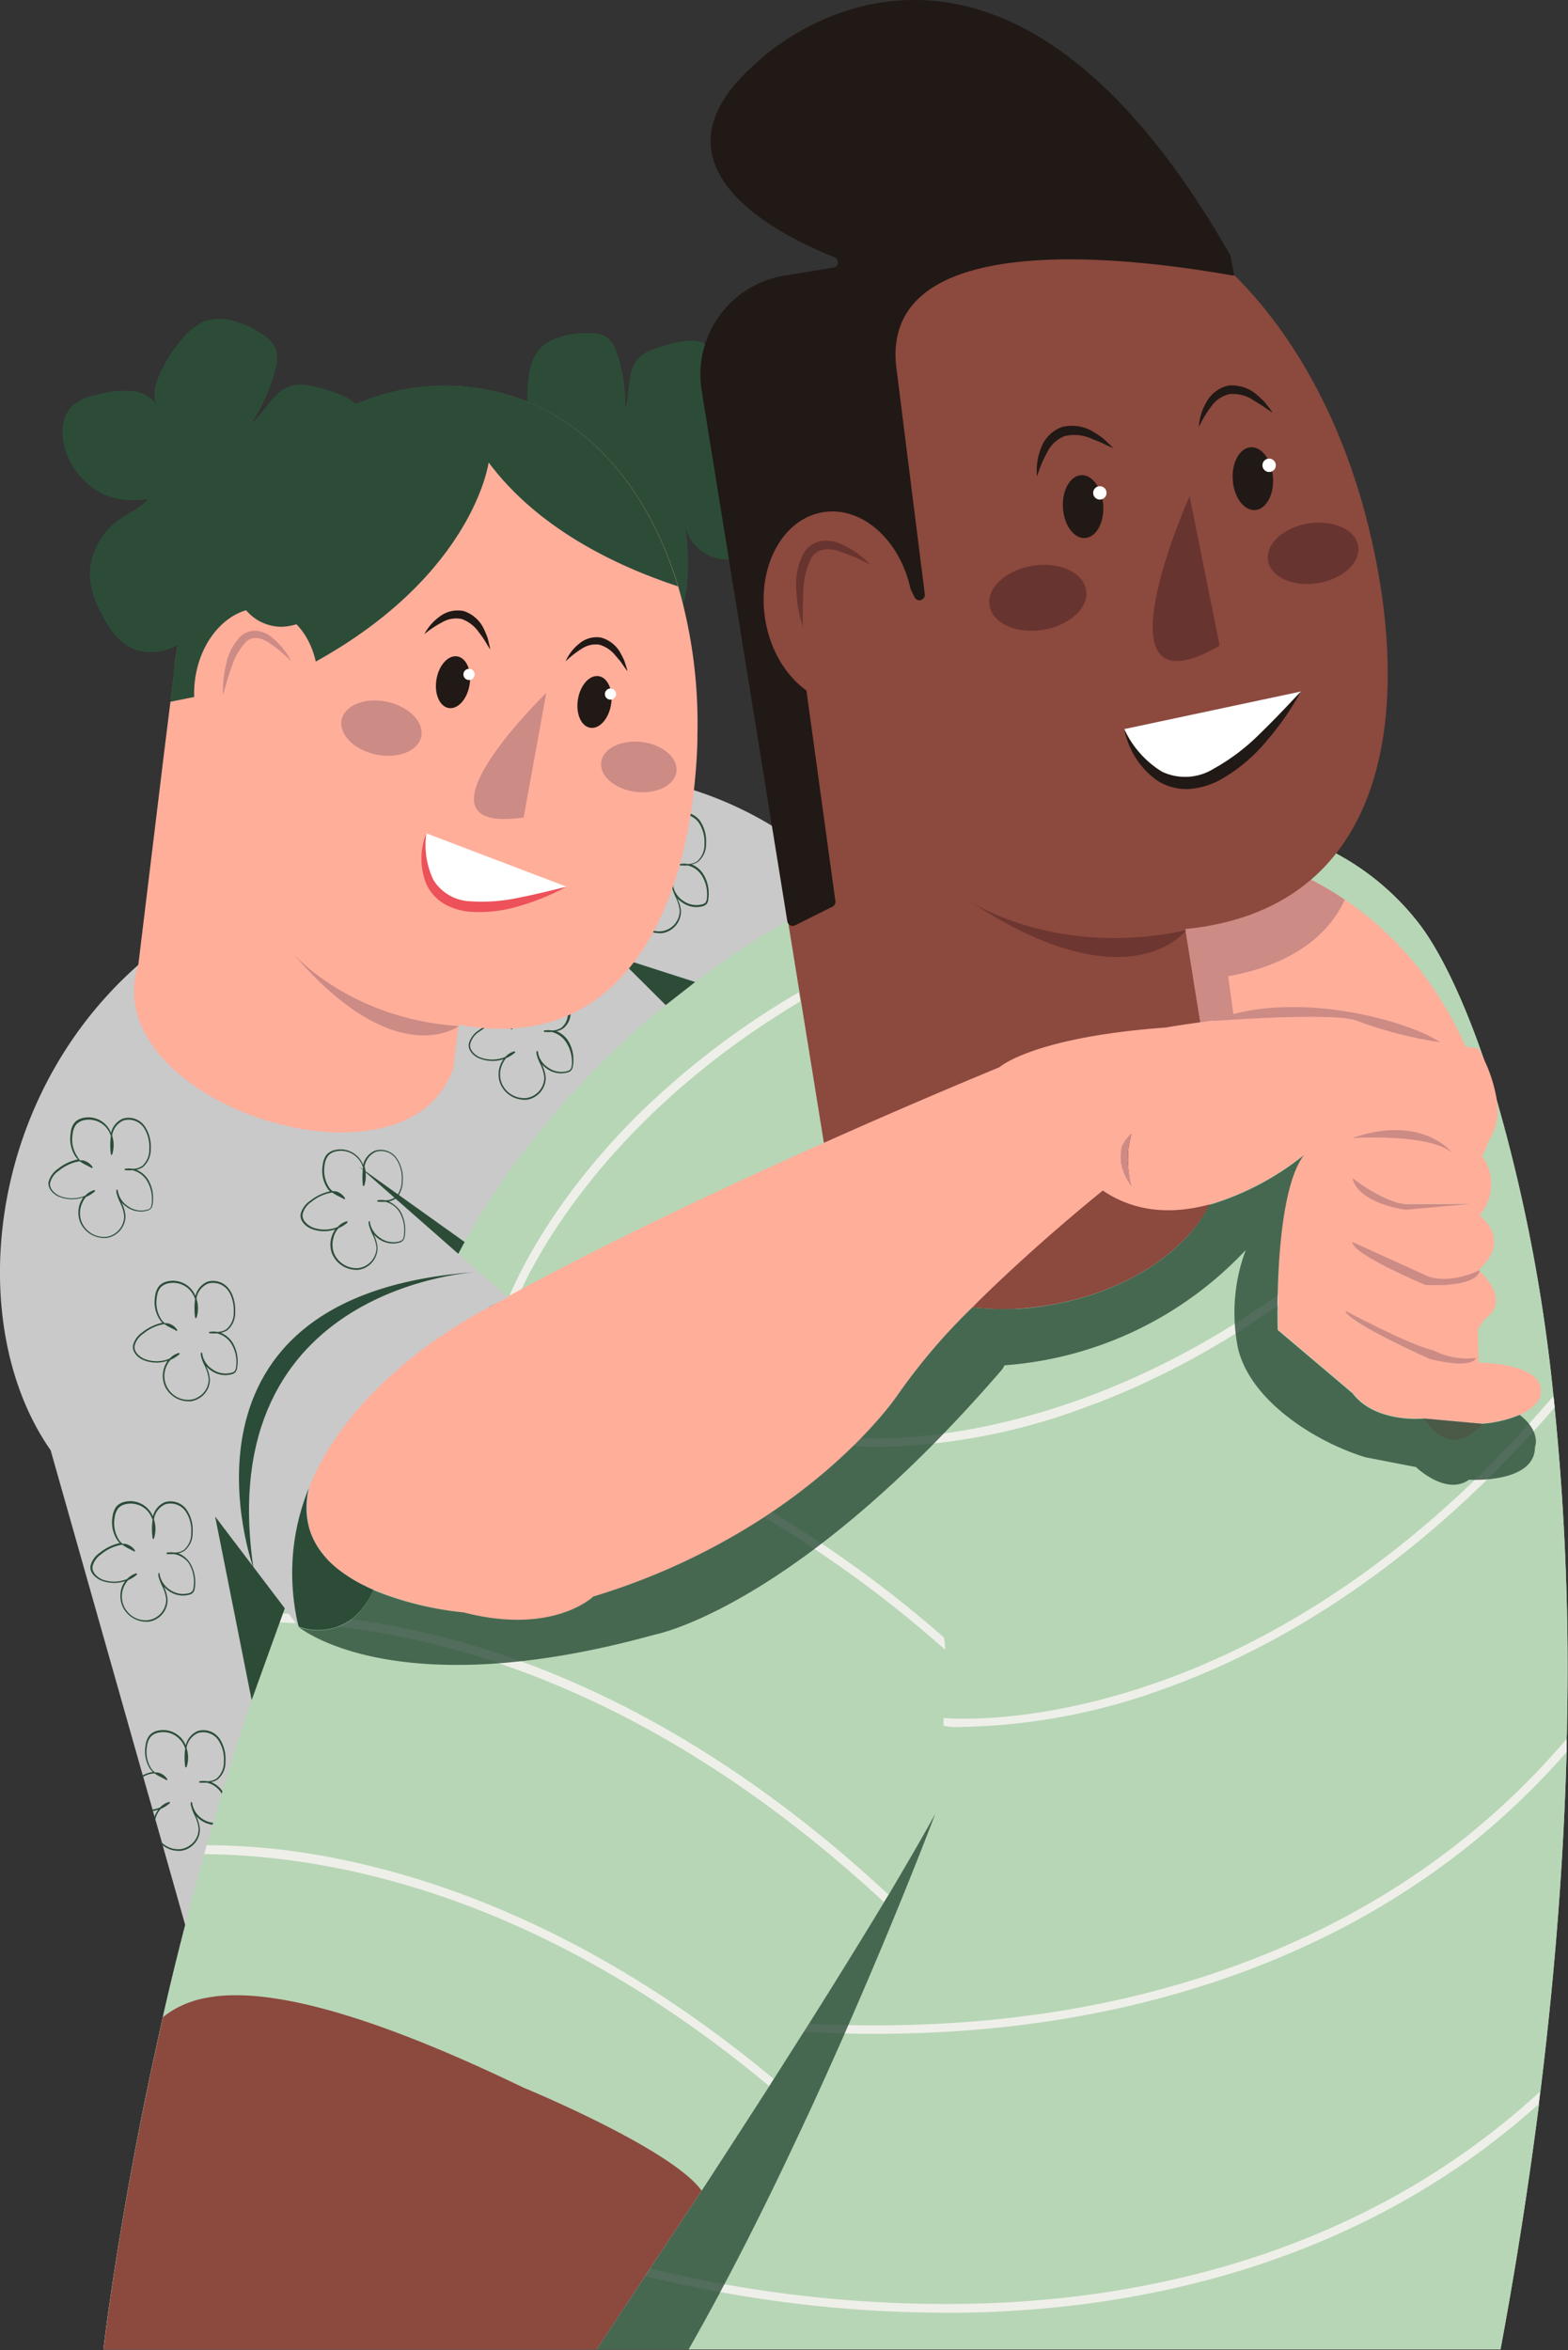 <svg width="70" height="104.862" fill="none" xmlns="http://www.w3.org/2000/svg"><rect width="100%" height="100%" fill="#333333" stroke="none"/><g clip-path="url(#a)" transform="matrix(.66 0 0 .66 -6.287 -5.384)"><path d="M46.45 44.46a4.706 4.706 0 0 1-3.473-.926c-.886-.652-1.555-1.773-1.24-2.797a3.502 3.502 0 0 1 .965-1.383 5.957 5.957 0 0 1 1.728-1.33 2.214 2.214 0 0 1 2.104.08c-.749-.137-1.108-1.006-1.227-1.773a8.773 8.773 0 0 1 .035-3.022 3.275 3.275 0 0 1 .598-1.472 3.06 3.06 0 0 1 1.444-.886 5.916 5.916 0 0 1 2.135-.275c.403-.003.797.118 1.13.346.299.28.512.64.615 1.037.398 1.193.586 2.447.554 3.705.359-1.06.089-2.345.775-3.231.465-.594 1.24-.833 1.967-1.037.801-.226 1.656-.443 2.445-.195.794.328 1.43.953 1.771 1.742.51.912.73 1.96.63 3a3.13 3.13 0 0 1-1.701 2.451c1.085-.399 2.467-.505 3.255.342.343.414.571.91.664 1.44.258.93.313 1.905.16 2.859a3.643 3.643 0 0 1-1.493 2.384 2.917 2.917 0 0 1-4.43-1.835 15.3 15.3 0 0 1 .17 3.621 6.723 6.723 0 0 1-.665 2.682 3.2 3.2 0 0 1-2.086 1.697c-1.028.213-2.073-.23-2.981-.758a5.565 5.565 0 0 1-2.002-1.746 4.408 4.408 0 0 1-.443-3.302c.195-.886.943-1.773 1.014-2.633a4.845 4.845 0 0 1-2.418 1.215Z" fill="#2c4c38"/><path d="M65.088 84.721c-.137.328-.283.66-.443.993a46.163 46.163 0 0 1-4.761 8.248l-3.048 19.285-.695 4.352-.691.558-5.577 4.433-.549.443-14.329 11.399-.606.479-10.33 8.213-.527.416-.088-.314-1.378-4.876-1.568-5.54-.048-.186-.403-1.414-.054-.186-.12-.417-.026-.102-.633-2.216-.031-.097-6.232-21.988c-5.794-8.266-4.51-23.597 5.917-32.798a27.46 27.46 0 0 1 5.076-3.546c6.999-3.82 12.717-6.44 17.669-7.88a34.638 34.638 0 0 1 3.778-.908 25.887 25.887 0 0 1 5.492-.444 20.69 20.69 0 0 1 5.599.958 24.74 24.74 0 0 1 5.293 2.424c.248.15.496.301.744.443a9.858 9.858 0 0 1 3.41 3.63c.085.16.165.32.244.483 1.98 4.237 1.391 10.105-1.085 16.155z" fill="#c9c9c9"/><path d="M19.528 87.882a1.737 1.737 0 0 0-.784-.643c.159-.026.31-.085.443-.173a1.555 1.555 0 0 0 .536-1.25 2.448 2.448 0 0 0-.42-1.533 1.33 1.33 0 0 0-1.467-.497 1.391 1.391 0 0 0-.801.966 1.634 1.634 0 0 0-2.024-.975c-.17.053-.323.15-.443.28a1.28 1.28 0 0 0-.257.678 2.217 2.217 0 0 0 .327 1.626c.048.066.103.125.164.178a3.22 3.22 0 0 0-1.364.647 1.57 1.57 0 0 0-.62.85c-.102.444.301.887.757 1.051a2.4 2.4 0 0 0 1.586.022c-.067.09-.125.187-.173.288a1.774 1.774 0 0 0-.022 1.432 1.773 1.773 0 0 0 1.568 1.024c.065.004.13.004.195 0a1.505 1.505 0 0 0 1.285-1.507 2.664 2.664 0 0 0-.262-.887c.106.118.227.223.359.31a1.635 1.635 0 0 0 1.364.24.54.54 0 0 0 .257-.138c.076-.1.12-.22.124-.345a2.466 2.466 0 0 0-.328-1.644zm.257 1.666a.577.577 0 0 1-.097.293.444.444 0 0 1-.217.106 1.519 1.519 0 0 1-1.276-.226 1.569 1.569 0 0 1-.682-.958.743.743 0 0 1-.022-.137.052.052 0 0 0-.017-.03.052.052 0 0 0-.032-.014.048.048 0 0 0-.035.019.049.049 0 0 0-.01.038v.133c.06.246.148.484.262.71.138.278.228.578.266.886a1.423 1.423 0 0 1-1.2 1.41 1.647 1.647 0 0 1-1.653-.95 1.624 1.624 0 0 1 .023-1.351c.063-.146.15-.28.256-.399.219-.093.42-.22.598-.377a.049.049 0 0 0 0-.062.053.053 0 0 0-.053-.022 1.328 1.328 0 0 0-.607.377 2.275 2.275 0 0 1-1.674.04c-.403-.16-.788-.536-.69-.935.09-.323.294-.602.575-.785a2.94 2.94 0 0 1 1.422-.647c.155.116.323.214.5.293.102.057.204.102.297.16a.067.067 0 0 0 .058 0 .081.081 0 0 0 0-.072 1.03 1.03 0 0 0-.656-.443h-.177a1.114 1.114 0 0 1-.186-.253 2.067 2.067 0 0 1-.314-1.546c.02-.228.103-.446.239-.63.112-.115.25-.201.403-.252a1.545 1.545 0 0 1 1.652.5c.13.16.227.341.288.537a4.439 4.439 0 0 0 .001 1.252.035.035 0 0 0 .022.023c.006.001.011.002.017.001a.044.044 0 0 0 .048-.03c.13-.41.13-.85 0-1.26v-.066a1.33 1.33 0 0 1 .758-.97 1.253 1.253 0 0 1 1.35.442c.293.435.434.954.4 1.476a1.445 1.445 0 0 1-.492 1.166 1.16 1.16 0 0 1-.643.182 1.35 1.35 0 0 0-.491 0 .057.057 0 0 0-.044.053.049.049 0 0 0 .048.044c.16.009.32.009.479 0 .39.09.73.327.952.66.305.48.431 1.051.354 1.614zm2.578 24.253a1.716 1.716 0 0 0-.784-.634c.16-.024.31-.085.443-.177a1.536 1.536 0 0 0 .532-1.241 2.44 2.44 0 0 0-.417-1.543 1.333 1.333 0 0 0-1.466-.487 1.395 1.395 0 0 0-.802.961 1.627 1.627 0 0 0-.252-.421 1.644 1.644 0 0 0-1.772-.536c-.168.055-.32.151-.443.279a1.421 1.421 0 0 0-.261.674 2.188 2.188 0 0 0 .332 1.627c.047.064.1.123.16.177a3.26 3.26 0 0 0-1.356.656 1.499 1.499 0 0 0-.62.846.65.65 0 0 0 .066.475c.05.097.117.185.2.257.138.135.303.242.483.314.51.186 1.069.196 1.585.027-.064.09-.122.185-.172.284a1.77 1.77 0 0 0 0 1.431 1.765 1.765 0 0 0 1.559 1.028h.195a1.39 1.39 0 0 0 .482-.155 1.474 1.474 0 0 0 .802-1.356 2.435 2.435 0 0 0-.252-.864c.106.118.226.222.358.31a1.624 1.624 0 0 0 1.36.239.52.52 0 0 0 .257-.133.588.588 0 0 0 .124-.35 2.517 2.517 0 0 0-.341-1.688zm.253 1.662a.468.468 0 0 1-.102.292.434.434 0 0 1-.209.115 1.567 1.567 0 0 1-.667.027 1.561 1.561 0 0 1-.617-.257 1.597 1.597 0 0 1-.682-.962 1.19 1.19 0 0 0-.032-.164.058.058 0 0 0-.014-.01.045.045 0 0 0-.016-.003.04.04 0 0 0-.018.007.046.046 0 0 0-.022.031.05.05 0 0 0 0 .02v.137c.06.242.147.477.257.7.143.277.236.577.274.887a1.422 1.422 0 0 1-1.204 1.409 1.605 1.605 0 0 1-1.498-.669 1.618 1.618 0 0 1-.137-1.636c.07-.144.158-.278.262-.399a2.15 2.15 0 0 0 .598-.376v-.053a.05.05 0 0 0-.01-.016.062.062 0 0 0-.014-.01.05.05 0 0 0-.017-.004 1.38 1.38 0 0 0-.624.38 2.272 2.272 0 0 1-1.67.04 1.337 1.337 0 0 1-.367-.231 1.037 1.037 0 0 1-.213-.253.611.611 0 0 1-.08-.443c.097-.32.3-.596.576-.784.407-.34.898-.564 1.422-.647.16.113.329.212.505.297.102.053.204.102.292.155a.065.065 0 0 0 .062 0v-.067a1.038 1.038 0 0 0-.655-.443 1.246 1.246 0 0 0-.173 0 1.212 1.212 0 0 1-.226-.226 2.106 2.106 0 0 1-.314-1.551c.022-.225.105-.439.239-.621a.854.854 0 0 1 .39-.252 1.536 1.536 0 0 1 1.652.5c.122.161.218.341.283.532-.058.41-.058.827 0 1.237a.05.05 0 0 0 .049.049.05.05 0 0 0 .049-.049c.13-.408.13-.847 0-1.254a.184.184 0 0 0 0-.071 1.329 1.329 0 0 1 .761-.967 1.252 1.252 0 0 1 1.351.444c.297.43.438.95.4 1.471a1.456 1.456 0 0 1-.493 1.17 1.148 1.148 0 0 1-.642.177 1.718 1.718 0 0 0-.496 0 .074.074 0 0 0-.028.021.066.066 0 0 0-.012.033.06.06 0 0 0 .013.034.062.062 0 0 0 .032.019h.487c.387.073.733.288.97.603.3.487.415 1.065.328 1.631zm-1.657 14.519a1.331 1.331 0 0 0-.611.377 2.308 2.308 0 0 1-.523.142l.027.102a2.65 2.65 0 0 0 .372-.093.112.112 0 0 0-.031.049 1.519 1.519 0 0 0-.142.239.216.216 0 0 0-.027.075.591.591 0 0 0-.053.146l.053.187c.023-.121.06-.239.111-.351.048-.108.11-.21.186-.301a.4.4 0 0 1 .075-.097c.218-.094.42-.221.598-.377a.041.041 0 0 0 .01-.013.043.043 0 0 0 .003-.016.043.043 0 0 0-.004-.016.041.041 0 0 0-.009-.013c0-.04-.035-.053-.035-.04zm0 0a1.331 1.331 0 0 0-.611.377 2.308 2.308 0 0 1-.523.142l.027.102a2.65 2.65 0 0 0 .372-.093.112.112 0 0 0-.031.049 1.519 1.519 0 0 0-.142.239.216.216 0 0 0-.027.075.591.591 0 0 0-.053.146l.053.187c.023-.121.06-.239.111-.351.048-.108.11-.21.186-.301a.4.4 0 0 1 .075-.097c.218-.094.42-.221.598-.377a.041.041 0 0 0 .01-.013.043.043 0 0 0 .003-.016.043.043 0 0 0-.004-.016.041.041 0 0 0-.009-.013c0-.04-.035-.053-.035-.04zm3.623-.709a1.71 1.71 0 0 0-.78-.634c.16-.025.311-.085.444-.177a1.494 1.494 0 0 0 .527-1.241 2.423 2.423 0 0 0-.412-1.538 1.326 1.326 0 0 0-1.466-.492 1.384 1.384 0 0 0-.802.962 1.924 1.924 0 0 0-.253-.421 1.037 1.037 0 0 0-.137-.146 1.645 1.645 0 0 0-1.625-.39 1.02 1.02 0 0 0-.443.288 1.302 1.302 0 0 0-.262.669 2.187 2.187 0 0 0 .328 1.627c.05.063.105.122.164.177a2.046 2.046 0 0 0-.704.239l.03.098c.239-.143.508-.227.785-.244.16.112.33.21.509.292l.288.156a.05.05 0 0 0 .062 0 .05.05 0 0 0 .011-.031.046.046 0 0 0-.011-.031.982.982 0 0 0-.651-.444.83.83 0 0 0-.173 0 1.4 1.4 0 0 1-.23-.23 2.097 2.097 0 0 1-.31-1.551c.02-.226.103-.44.239-.621a.885.885 0 0 1 .403-.257 1.515 1.515 0 0 1 1.617.47.118.118 0 0 1 .035.031c.124.16.222.34.288.532a4.65 4.65 0 0 0 0 1.236c0 .022.022.04.049.045a.046.046 0 0 0 .048-.031 2.053 2.053 0 0 0 0-1.255.376.376 0 0 0 0-.075 1.334 1.334 0 0 1 .767-.962 1.24 1.24 0 0 1 1.35.443c.294.433.434.951.4 1.472a1.464 1.464 0 0 1-.492 1.165 1.123 1.123 0 0 1-.643.178 1.688 1.688 0 0 0-.491 0 .058.058 0 0 0-.03.016.057.057 0 0 0-.013.052.047.047 0 0 0 .01.016.053.053 0 0 0 .014.012.059.059 0 0 0 .019.006h.482a1.567 1.567 0 0 1 1.01.753c.254.462.352.994.28 1.516a.513.513 0 0 1-.102.288.447.447 0 0 1-.213.115 1.32 1.32 0 0 1-.545.04 1.635 1.635 0 0 1-.735-.266 1.59 1.59 0 0 1-.678-.966c0-.044 0-.089-.03-.128-.032-.04 0-.049-.04-.049a.042.042 0 0 0-.04.057.692.692 0 0 0 0 .138c.056.242.141.477.252.7.144.276.237.577.275.886.01.335-.105.661-.324.914a1.475 1.475 0 0 1-.886.491 1.631 1.631 0 0 1-1.35-.514l.048.186c.306.276.7.433 1.112.444.063.004.127.004.19 0 .338-.039.652-.196.886-.444a1.4 1.4 0 0 0 .412-1.054 2.568 2.568 0 0 0-.257-.865c.286.331.683.544 1.116.599.204.027.41.012.607-.045a.54.54 0 0 0 .257-.137.61.61 0 0 0 .124-.35 2.471 2.471 0 0 0-.319-1.72h.01zm-3.574.731c0-.022-.036-.035-.049-.022a1.331 1.331 0 0 0-.611.377 2.308 2.308 0 0 1-.523.142l.027.102a2.65 2.65 0 0 0 .372-.093.112.112 0 0 0-.031.049 1.519 1.519 0 0 0-.142.239.216.216 0 0 0-.027.075.591.591 0 0 0-.053.146l.053.187c.023-.121.06-.239.111-.351.048-.108.11-.21.186-.301a.4.4 0 0 1 .075-.097c.218-.094.42-.221.598-.377a.037.037 0 0 0 .02-.014.038.038 0 0 0 .01-.022.04.04 0 0 0-.007-.024.047.047 0 0 0-.018-.016zm-.049-.022a1.331 1.331 0 0 0-.611.377 2.308 2.308 0 0 1-.523.142l.027.102a2.65 2.65 0 0 0 .372-.093.112.112 0 0 0-.031.049 1.519 1.519 0 0 0-.142.239.216.216 0 0 0-.027.075.591.591 0 0 0-.053.146l.053.187c.023-.121.06-.239.111-.351.048-.108.11-.21.186-.301a.4.4 0 0 1 .075-.097c.218-.094.42-.221.598-.377a.041.041 0 0 0 .01-.013.043.043 0 0 0 .003-.016.043.043 0 0 0-.004-.016.041.041 0 0 0-.009-.013c0-.04-.035-.053-.035-.04zm26.988-51.475a1.684 1.684 0 0 0-.78-.633c.16-.025.31-.086.443-.178a1.329 1.329 0 0 0 .51-.966 1.98 1.98 0 0 0 .026-.279 2.403 2.403 0 0 0-.42-1.538 1.33 1.33 0 0 0-1.462-.492 1.409 1.409 0 0 0-.807.966 1.644 1.644 0 0 0-2.02-.957 1.01 1.01 0 0 0-.442.284c-.15.194-.24.428-.257.673-.106.563.01 1.144.323 1.623a.78.78 0 0 0 .164.177 2.83 2.83 0 0 0-1.103.478l-.257.178c-.3.201-.52.503-.62.85-.102.444.301.887.758 1.042a2.4 2.4 0 0 0 1.585.031 1.21 1.21 0 0 0-.172.284 1.737 1.737 0 0 0-.023 1.431 1.772 1.772 0 0 0 1.568 1.029h.19a1.514 1.514 0 0 0 1.29-1.512 2.66 2.66 0 0 0-.262-.886c.106.12.227.225.36.315a1.624 1.624 0 0 0 1.359.239.474.474 0 0 0 .257-.137.582.582 0 0 0 .128-.346 2.462 2.462 0 0 0-.336-1.676zm.256 1.663a.563.563 0 0 1-.097.292.575.575 0 0 1-.217.115 1.534 1.534 0 0 1-1.276-.235 1.564 1.564 0 0 1-.686-.957c0-.049 0-.093-.022-.133a.044.044 0 0 0-.045-.044.054.054 0 0 0-.048.057v.138c.06.242.147.477.261.7.14.278.231.578.27.887a1.418 1.418 0 0 1-1.205 1.404 1.656 1.656 0 0 1-1.652-.948 1.623 1.623 0 0 1 .027-1.352 1.46 1.46 0 0 1 .252-.399c.219-.092.42-.219.598-.376a.044.044 0 0 0 0-.058.049.049 0 0 0-.057-.022c-.232.067-.44.197-.603.376a2.302 2.302 0 0 1-1.674.04c-.407-.16-.788-.54-.69-.94a1.39 1.39 0 0 1 .575-.788c.102-.071.226-.16.363-.244.31-.223.674-.36 1.054-.399.158.114.325.213.5.297a2 2 0 0 1 .24.129l.049.026a.049.049 0 0 0 .058 0 .027.027 0 0 0 0-.026.036.036 0 0 0 0-.036 1.036 1.036 0 0 0-.652-.443.82.82 0 0 0-.177 0 1.117 1.117 0 0 1-.23-.226 2.124 2.124 0 0 1-.315-1.551c.023-.226.105-.442.24-.625a.886.886 0 0 1 .407-.253 1.536 1.536 0 0 1 1.652.501c.125.157.221.336.283.528a4.517 4.517 0 0 0 0 1.24.058.058 0 0 0 .013.03.048.048 0 0 0 .027.015.058.058 0 0 0 .053-.036 2.023 2.023 0 0 0 0-1.254.316.316 0 0 0 0-.075 1.33 1.33 0 0 1 .758-.962 1.221 1.221 0 0 1 1.329.443c.296.43.437.95.398 1.472a2.259 2.259 0 0 1-.03.332 1.246 1.246 0 0 1-.444.838c-.194.118-.418.18-.646.177a1.497 1.497 0 0 0-.488 0 .058.058 0 0 0-.048.053c0 .027.022.044.053.049.16.009.319.009.478 0 .39.091.73.327.953.66.316.464.462 1.023.411 1.583zm8.877-12.942a1.697 1.697 0 0 0-.775-.634c.159-.024.31-.085.443-.177a1.539 1.539 0 0 0 .536-1.241 2.43 2.43 0 0 0-.417-1.534 1.453 1.453 0 0 0-.646-.479 1.15 1.15 0 0 0-.824 0 1.39 1.39 0 0 0-.798.962 1.622 1.622 0 0 0-.256-.42 1.647 1.647 0 0 0-1.772-.537 1.066 1.066 0 0 0-.443.284 1.328 1.328 0 0 0-.261.678 2.215 2.215 0 0 0 .323 1.626c.051.064.108.123.168.177a3.27 3.27 0 0 0-1.364.652c-.298.201-.516.5-.616.847-.106.443.297.886.753 1.05.51.191 1.07.2 1.586.022a1.716 1.716 0 0 0-.173 1.715 1.773 1.773 0 0 0 1.147.971c.136.037.276.056.417.058.065.006.13.006.195 0a1.497 1.497 0 0 0 1.284-1.512 2.4 2.4 0 0 0-.261-.86c.107.116.227.219.359.306a1.633 1.633 0 0 0 1.364.248.635.635 0 0 0 .261-.141.581.581 0 0 0 .124-.35 2.479 2.479 0 0 0-.354-1.711zm.257 1.666a.55.55 0 0 1-.098.293.49.49 0 0 1-.212.11 1.544 1.544 0 0 1-1.28-.23 1.582 1.582 0 0 1-.682-.962.258.258 0 0 1 0-.062.493.493 0 0 0-.002-.088.04.04 0 0 0-.025-.025c-.006-.002-.012-.003-.018-.002a.053.053 0 0 0-.044.058.733.733 0 0 0 0 .137c0 .035 0 .062.022.097.06.208.14.41.235.603.138.279.23.578.27.887a1.418 1.418 0 0 1-1.205 1.405 1.5 1.5 0 0 1-.545-.031 1.679 1.679 0 0 1-1.107-.922 1.671 1.671 0 0 1 .284-1.75 2.11 2.11 0 0 0 .593-.369.049.049 0 0 0 0-.062.044.044 0 0 0-.058-.022c-.231.065-.44.194-.602.372a2.213 2.213 0 0 1-1.674.04c-.399-.16-.788-.532-.691-.935.093-.321.297-.6.576-.784.406-.338.895-.56 1.417-.643.163.107.334.203.51.288.101.058.203.102.292.16a.035.035 0 0 0 .053 0 .049.049 0 0 0 0-.067 1.036 1.036 0 0 0-.656-.443h-.172a1.13 1.13 0 0 1-.235-.226 2.084 2.084 0 0 1-.306-1.547c.016-.228.1-.445.24-.625a.885.885 0 0 1 .403-.257 1.54 1.54 0 0 1 1.647.5c.127.162.226.343.293.537-.06.409-.06.824 0 1.232 0 .027.026.04.048.045.022.004.04 0 .049-.027a2.12 2.12 0 0 0 0-1.263.352.352 0 0 0 0-.067 1.33 1.33 0 0 1 .766-.97 1.04 1.04 0 0 1 .767.03c.231.093.433.246.584.444.29.432.43.948.399 1.467a1.481 1.481 0 0 1-.492 1.17 1.182 1.182 0 0 1-.642.182 1.326 1.326 0 0 0-.496 0c-.031 0-.04.022-.04.049 0 .026 0 .04.044.048.16 0 .324.022.479 0 .392.086.734.324.952.66.298.464.425 1.018.359 1.565z" fill="#2b4c38"/><path d="M115.516 124.828c0 .297 0 .594-.023.886v.887c-.19 6.985-.744 14.626-1.771 22.936l-.107.86a.349.349 0 0 1 0 .102 296.518 296.518 0 0 1-2.626 16.678h-94.49c.08-.67.204-1.627.367-2.828.089-.576.178-1.21.28-1.901a253.301 253.301 0 0 1 2.267-12.703c.027-.102.04-.199.067-.301.19-.953.403-1.915.624-2.921.058-.293.124-.576.195-.886.08-.373.164-.745.248-1.131.443-1.981.948-4.042 1.497-6.16.262-1.029.532-2.066.824-3.103.155-.567.315-1.139.474-1.715.049-.199.106-.403.168-.603.138-.478.275-.966.417-1.449a.857.857 0 0 1 .03-.098 99.94 99.94 0 0 1 .58-1.959.677.677 0 0 1 .036-.128 192.641 192.641 0 0 1 1.976-6.174l.075-.213a160.653 160.653 0 0 1 1.807-5.039c.071-.204.146-.404.226-.603.022-.058.044-.111.062-.164l.022-.053c0-.04.031-.08.05-.12.105-.27.207-.541.318-.815.066-.186.142-.377.217-.563.443-1.122.886-2.247 1.377-3.364a123.012 123.012 0 0 1 4.554-9.68c.102-.199.204-.399.314-.598.111-.2.244-.444.364-.687a.107.107 0 0 0 0-.031 96.062 96.062 0 0 1 2.52-4.366c.226-.394.47-.78.717-1.17.173-.386.355-.776.54-1.157 0-.035.032-.062.045-.093.23-.479.47-.948.722-1.418l.443-.798a50.669 50.669 0 0 1 4.664-6.963 57.964 57.964 0 0 1 7.853-8.177 62.499 62.499 0 0 1 12.535-8.355l.164-.066c12.171-6.09 25.167-7.477 33.76-2.766a17.535 17.535 0 0 1 5.661 4.809c1.235 1.622 2.781 4.605 4.292 8.975.234.67.442 1.37.686 2.1.058.21.129.409.191.626v.035a112.554 112.554 0 0 1 3.871 20.118c.026.257.057.518.079.78.718 7.152.998 14.341.838 21.527z" fill="#b7d6b6"/><path d="M115.516 124.828c0 .297 0 .594-.023.886v.887c-.19 6.985-.744 14.626-1.771 22.936l-.107.86a.349.349 0 0 1 0 .102 296.518 296.518 0 0 1-2.626 16.678h-94.49c.08-.67.204-1.627.367-2.828.089-.576.178-1.21.28-1.901a253.301 253.301 0 0 1 2.267-12.703c.027-.102.04-.199.067-.301.19-.953.403-1.915.624-2.921.058-.293.124-.576.195-.886.08-.373.164-.745.248-1.131.443-1.981.948-4.042 1.497-6.16.262-1.029.532-2.066.824-3.103.155-.567.315-1.139.474-1.715.049-.199.106-.403.168-.603.138-.478.275-.966.417-1.449a.857.857 0 0 1 .03-.098 99.94 99.94 0 0 1 .58-1.959.677.677 0 0 1 .036-.128 192.641 192.641 0 0 1 1.976-6.174l.075-.213a160.653 160.653 0 0 1 1.807-5.039c.071-.204.146-.404.226-.603.022-.058.044-.111.062-.164l.022-.053c0-.04.031-.08.05-.12.105-.27.207-.541.318-.815.066-.186.142-.377.217-.563.443-1.122.886-2.247 1.377-3.364a123.012 123.012 0 0 1 4.554-9.68c.102-.199.204-.399.314-.598.111-.2.244-.444.364-.687a.107.107 0 0 0 0-.031 96.062 96.062 0 0 1 2.52-4.366c.226-.394.47-.78.717-1.17.173-.386.355-.776.54-1.157 0-.035.032-.062.045-.093.23-.479.47-.948.722-1.418l.443-.798a50.669 50.669 0 0 1 4.664-6.963 57.964 57.964 0 0 1 7.853-8.177 62.499 62.499 0 0 1 12.535-8.355l.164-.066c12.171-6.09 25.167-7.477 33.76-2.766a17.535 17.535 0 0 1 5.661 4.809c1.235 1.622 2.781 4.605 4.292 8.975.234.67.442 1.37.686 2.1.058.21.129.409.191.626v.035a112.554 112.554 0 0 1 3.871 20.118c.026.257.057.518.079.78.718 7.152.998 14.341.838 21.527z" fill="#b7d6b6"/><path d="M44.784 95.359a14.38 14.38 0 0 0-.416.975l-.536-.187s.044-.124.137-.35z" fill="#ffae9a"/><path d="M63.657 75.862c-12.486 7.437-17.504 16.545-18.873 19.5l-.815.444c.572-1.378 3.012-6.692 8.916-12.48a55.292 55.292 0 0 1 10.666-8.08zm9.807 43.833-.735-.638a79.79 79.79 0 0 0-11.517-8.319l.532-.355a81.03 81.03 0 0 1 10.799 7.761c.279.239.558.479.841.731.04.275.062.541.08.82zm-3.84 16.554c-.107.164-.209.337-.31.506-16.367-15.176-31.422-18.615-40.883-18.908.071-.204.146-.403.226-.603 1.69.058 3.375.206 5.05.444 8.601 1.21 21.637 5.292 35.917 18.561zm-7.77 12.459-.305.483c-15.502-12.924-29.508-15.601-38.207-15.681.049-.199.106-.403.168-.602a44.95 44.95 0 0 1 6.122.443c7.822 1.125 19.449 4.729 32.223 15.357zm48.878-66.291c-10.187 12.56-20.614 18.309-27.931 20.937a41.809 41.809 0 0 1-13.873 2.628c-.535.007-1.07-.013-1.603-.062l.062-.563c.235.027 22.465 2.137 43.146-23.605z" fill="#efefe9"/><path d="M87.615 79.261a23.659 23.659 0 0 1-3.698-5.075c-.78-1.529-1.276-3.182-.934-4.631.496-2.115 2.772-3.785 8.561-3.99 1.824.206 3.606.687 5.284 1.428a20.94 20.94 0 0 1 3.659 1.985c3.375 2.265 6.919 6.028 9.111 12.264 5.227 14.83-21.983-1.981-21.983-1.981z" fill="#ffae9a"/><path d="M100.487 68.983a20.937 20.937 0 0 0-3.659-1.986h-.261l-10.883 1.627s-1.262.377-2.702.94c-3.313 1.307-7.53 3.616.935 4.631a51.9 51.9 0 0 0 1.66.173c1.556.139 3.12.162 4.678.07l.443 2.868 2.295-.283-.395-2.864c5.08-.908 7.096-3.421 7.889-5.176z" fill="#cc8b85"/><path d="m89.693 70.968 2.316 14.356c0 .071.04.133.053.208a6.545 6.545 0 0 1-.713 4.07c-1.656 3.252-5.789 5.97-10.945 6.802l-.73.111c-.825.1-1.655.147-2.485.142a18.501 18.501 0 0 1-1.874-.11c-4.965-.546-8.805-3.134-9.394-6.79a1.606 1.606 0 0 1 0-.214l-2.215-13.695-.106-.625-3.1-19.178.858-.141a26.573 26.573 0 0 1-1.953-6.618c-2.214-13.837 5.368-26.592 16.973-28.45C87.983 18.98 98.082 28.73 101.86 42.87c3.256 12.206 2.241 26.668-12.167 28.1z" fill="#8c493e"/><path d="m92.753 25.428.253 1.374c-4.677-.824-23.817-3.931-22.873 6.028l1.944 15.481a.368.368 0 0 1-.7.209c-1.714-3.635-5.27-9.233-8.344-1.636a.442.442 0 0 0-.027.195c.204 1.49 2.698 19.6 3.025 21.997a.368.368 0 0 1-.199.381l-2.52 1.259a.371.371 0 0 1-.532-.275l-5.793-35.878a6.78 6.78 0 0 1 5.607-7.774l3.296-.536a.368.368 0 0 0 .084-.705c-3.699-1.463-13.337-6.205-5.218-13.195.005-.017 15.698-15.485 31.997 13.075Z" fill="#211915"/><path d="M89.76 71.048s-3.828 5.146-14.564-1.906c0 0 5.864 3.812 14.563 1.906z" fill="#6d3630"/><path d="M85.573 57.45s3.101 9.685 11.96-2.544z" fill="#fff"/><path d="M85.573 57.45a6.607 6.607 0 0 0 2.547 2.877 3.656 3.656 0 0 0 3.495-.195 13.992 13.992 0 0 0 3.1-2.34c.957-.922 1.874-1.897 2.804-2.886a19.207 19.207 0 0 1-2.32 3.347 11.212 11.212 0 0 1-3.194 2.659 5.174 5.174 0 0 1-2.09.59 3.652 3.652 0 0 1-2.127-.581 5.567 5.567 0 0 1-2.215-3.47zm-5.9-17.072a4.05 4.05 0 0 1 .257-1.893 2.39 2.39 0 0 1 1.409-1.453 2.789 2.789 0 0 1 2.002.239c.279.16.548.336.806.527.23.222.47.444.682.656-.296-.115-.567-.261-.846-.385-.279-.125-.567-.218-.832-.337a2.846 2.846 0 0 0-1.608-.093c-.506.2-.92.578-1.165 1.063a8.136 8.136 0 0 0-.704 1.676zm10.941-3.346a3.755 3.755 0 0 1 .518-1.69 2.216 2.216 0 0 1 1.51-1.12 2.59 2.59 0 0 1 1.772.523c.231.187.45.388.656.602.181.24.372.444.527.705-.252-.15-.478-.324-.718-.483-.239-.16-.482-.28-.708-.443a2.586 2.586 0 0 0-1.458-.328c-.493.105-.93.39-1.226.797a7.611 7.611 0 0 0-.873 1.437zm-7.694 7.5c.753-.047 1.302-1.036 1.229-2.209-.074-1.172-.743-2.084-1.495-2.037-.752.047-1.302 1.036-1.228 2.209.073 1.172.743 2.085 1.495 2.037z" fill="#211915"/><path d="M83.9 41.933a.452.452 0 1 0-.001-.903.452.452 0 0 0 0 .903z" fill="#fff"/><path d="M94.423 42.641c.752-.054 1.293-1.048 1.208-2.22-.084-1.172-.762-2.078-1.513-2.023-.752.054-1.292 1.048-1.208 2.22.084 1.171.762 2.078 1.513 2.023z" fill="#211915"/><path d="M95.371 40.068a.452.452 0 1 0 0-.904.452.452 0 0 0 0 .904z" fill="#fff"/><path d="M80.073 50.74c1.804-.291 3.11-1.497 2.917-2.693-.193-1.197-1.812-1.93-3.616-1.638-1.804.292-3.11 1.498-2.917 2.694.193 1.196 1.812 1.93 3.616 1.638zm18.597-3.157c1.682-.273 2.901-1.396 2.721-2.51-.18-1.114-1.69-1.797-3.373-1.525-1.683.273-2.902 1.396-2.722 2.51.18 1.114 1.69 1.797 3.373 1.525zm-6.648 4.225c-8.814 5.088-2.033-10.105-2.033-10.105Z" fill="#68342f"/><path d="M67.282 55.666c2.739-.443 4.493-3.686 3.918-7.243-.574-3.557-3.26-6.081-5.998-5.638-2.739.443-4.493 3.685-3.919 7.242.575 3.557 3.26 6.082 5.999 5.639z" fill="#8c493e"/><path d="M63.835 50.527a8.83 8.83 0 0 1-.443-2.433 4.59 4.59 0 0 1 .483-2.522 1.77 1.77 0 0 1 1.16-.833 2.443 2.443 0 0 1 1.329.182 6.2 6.2 0 0 1 2.042 1.427c-.705-.39-1.447-.71-2.215-.953-.744-.217-1.47-.11-1.798.514a5.117 5.117 0 0 0-.527 2.194c-.04.793-.049 1.605-.031 2.424z" fill="#68342f"/><path d="M114.683 103.314c-9.661 11.205-19.356 16.483-26.28 18.97a41.887 41.887 0 0 1-13.876 2.628 3.987 3.987 0 0 1-1.178-.084v-.523c.225.031 21.021 2.016 41.254-21.771.027.257.058.519.08.78zm-.988 46.249-.106.86c-12.566 11.276-27.931 13.935-39.013 14.094h-1.134a85.604 85.604 0 0 1-15.215-1.4 72.471 72.471 0 0 1-5.063-1.095l.332-.501c1.2.297 2.906.687 5.01 1.068a84.798 84.798 0 0 0 16.078 1.33c11.118-.137 26.594-2.841 39.111-14.356zm1.798-23.84v.886c-11.888 13.585-27.904 17.702-39.482 18.731-2.543.23-4.988.319-7.269.319-.709 0-1.4 0-2.077-.027a80.382 80.382 0 0 1-2.777-.106c.115-.186.234-.373.354-.554.855.044 1.745.08 2.657.097a81.66 81.66 0 0 0 9.067-.297c11.587-1.019 27.732-5.194 39.527-19.049z" fill="#efefe9"/><path d="m72.853 130.399.053-.315c-.018.12-.036.226-.053.315z" fill="#2b4c38"/><path d="m56.983 156.26-3.486 5.275-.333.5-3.415 5.168H16.5c.08-.669.204-1.626.367-2.827.089-.577.178-1.21.28-1.902a253.496 253.496 0 0 1 2.267-12.702c.027-.102.04-.2.067-.302.19-.953.403-1.914.624-2.92.058-.293.124-.577.195-.887.08-.372.164-.744.248-1.13a6.2 6.2 0 0 1 1.958-1.055c.299-.104.605-.184.917-.239.195-.04.398-.071.615-.102 3.322-.421 9.302.567 20.876 6.152 0 0 10.005 4.117 12.07 6.971z" fill="#8c493e"/><path opacity=".8" d="M72.782 130.798c-.288.767-2.53 6.648-5.882 14.289l-.244.563a359.15 359.15 0 0 1-2.33 5.172c-.088.182-.168.359-.257.541-1.705 3.674-3.579 7.535-5.55 11.24-.093.177-.19.35-.279.527a158.82 158.82 0 0 1-2.254 4.073H49.75l3.419-5.168.332-.5 3.486-5.275.15-.221s1.896-2.908 4.43-6.848l.306-.483 2.01-3.165c.115-.186.235-.372.355-.554a537.684 537.684 0 0 0 5.093-8.234c.102-.169.204-.342.31-.506 1.25-2.118 2.357-4.015 3.14-5.451z" fill="#2b4c38"/><path d="M30.677 107.83c-1.245 3.546.443 5.762 2.773 7.132l.035.022c.204.12.408.23.62.337l.24.115c.141.075.292.142.442.204a4.999 4.999 0 0 1-1.519 2.021 3.84 3.84 0 0 1-3.543.465l-1.9-6.466s2.803-7.929 2.852-8.005c.049-.075 8.336-7.366 8.416-7.366.08 0 4.035-.332 4.734-.39-.752.412-1.12.63-1.12.63-9.789 3.346-12.03 11.301-12.03 11.301z" fill="#2c4c38"/><path d="m109.545 100.283-.067-2.216.443-.71c1.732-1.174.138-2.836-.314-3.257-.04.244-.443 1.05-3.645.93l-.124-.053-.191-.08h-.026l-.443-.195c-.581-.257-1.4-.638-2.157-1.037a7.268 7.268 0 0 1-.443-.248c-.235-.128-.443-.261-.656-.385l-.173-.116a2.85 2.85 0 0 1-.62-.518l-.049-.067a.312.312 0 0 1-.057-.177l.275.124 4.872 2.216s1.355.559 3.41-.399l-.057-.053c2.347-2.14.066-3.705.066-3.705a3.214 3.214 0 0 0 .199-3.99 2.734 2.734 0 0 0-.265-.34c.271-.2.509-.44.704-.714a3.929 3.929 0 0 0 .527-2.814.133.133 0 0 0 0-.04 9.842 9.842 0 0 0-.886-2.726c-.204-.417-.354-.674-.354-.674l-.846-.102a50.478 50.478 0 0 1-1.71-.248 10.3 10.3 0 0 1 1.958 1.631l-12.349-.926-1.329-2.429-.084-.155c-.73.053-1.462.12-2.161.2a.158.158 0 0 0-.062 0c-.417.044-.824.097-1.21.141h-.106c-.16 0-.319.044-.474.067-.155.022-.301.03-.443.057-1.382.186-2.307.35-2.307.35a66.31 66.31 0 0 0-2.042.182c-7.344.793-9.213 2.5-9.213 2.5a460.483 460.483 0 0 0-11.96 5.15c-.185.071-.367.16-.544.24-10.267 4.6-16.796 7.977-19.879 9.644l-.478.257-.332.181a.564.564 0 0 1-.098.058l-.075.04-.443.253-.07.035c-.404.222-.603.341-.603.341l-.178.062c-.06.02-.12.044-.177.071-.115.04-.221.071-.327.12-.107.049-.226.08-.333.124-1.026.404-2.019.89-2.967 1.454-.23.133-.443.27-.656.403a7.89 7.89 0 0 0-.514.346c-.239.16-.465.328-.69.492a2.3 2.3 0 0 1-.178.133c-.181.142-.358.292-.531.443l-.031.022c-.177.146-.346.297-.514.443l-.416.39-.169.169a6.99 6.99 0 0 0-.358.354l-.071.071a7.76 7.76 0 0 0-.399.444l-.031.035c-.128.142-.252.292-.377.443-.265.315-.504.621-.726.918a2.768 2.768 0 0 1-.137.181c-.049.058-.133.195-.2.284a4.275 4.275 0 0 0-.203.31c-.062.102-.142.213-.204.315l-.213.341a.282.282 0 0 0-.044.08 2.1 2.1 0 0 0-.115.195c-.089.16-.182.319-.261.47l-.053.093-.182.354c-.027.058-.058.107-.08.164-.022.058-.102.213-.146.315a1.212 1.212 0 0 0-.062.142 6.758 6.758 0 0 0-.128.279c-.036.084-.045.133-.071.186-.027.054 0 0 0 0a9.155 9.155 0 0 0-.186.528.191.191 0 0 1 0 .049v.093c-.048.12-.087.243-.12.367a2.472 2.472 0 0 0-.066.213.054.054 0 0 0 0 .022 3.87 3.87 0 0 0-.085.355c-.022.115-.048.23-.062.337-.04.215-.065.433-.075.651v.732c.005.095.017.19.035.283a.292.292 0 0 0 0 .062.321.321 0 0 0 0 .062c0 .093.032.182.05.271v.026c.013.072.031.143.052.213a.206.206 0 0 1 0 .04.095.095 0 0 0 0 .031c.04.139.087.275.142.408.036.08.067.159.102.235.066.152.142.3.226.443l.097.159c.054.085.111.169.173.249l.049.075c.038.057.08.11.128.159l.089.111c.052.066.109.128.168.186v.023c.001.005.004.01.008.014a.029.029 0 0 0 .014.008c.069.081.143.156.222.226.181.177.374.343.576.496a11.917 11.917 0 0 0 .957.652l.035.022c.203.115.407.23.62.337l.239.115c.142.075.292.142.443.204a21.781 21.781 0 0 0 6.148 1.56c6.05 1.569 8.765-1.073 8.765-1.073a43.516 43.516 0 0 0 2.924-.997c.27-.102.536-.199.801-.306a44.69 44.69 0 0 0 3.446-1.546 38.62 38.62 0 0 0 2.308-1.237c.186-.102.368-.213.545-.315a46.767 46.767 0 0 0 1.537-.957l.531-.355c.364-.243.718-.496 1.059-.74.173-.124.337-.244.5-.372l.488-.364a30.5 30.5 0 0 0 1.546-1.254c.172-.142.336-.292.505-.443l.465-.421c.372-.337.713-.66 1.027-.971l.443-.443c.337-.35.633-.669.886-.962.155-.173.297-.332.42-.483.497-.58.829-1.019 1.006-1.254a.195.195 0 0 1 .044-.062l.094-.138a40.517 40.517 0 0 1 5.067-5.93 61.18 61.18 0 0 1 1.537-1.502l.199-.19c3.636-3.445 7.087-6.206 7.087-6.206 2.334 1.582 4.916 1.56 7.202.944a18.688 18.688 0 0 0 6.387-3.355c-.603.798-1.01 2.15-1.271 3.652-.04.23-.08.443-.111.696a33.87 33.87 0 0 0-.288 2.797v.38c-.036.497-.049.98-.062 1.424v2.863l5.058 4.277c1.568 2.065 4.846 1.711 4.846 1.711l3.92.354a8.103 8.103 0 0 0 2.551-.603c1.231-.554 1.364-1.245 1.364-1.245.541-2.26-4.172-2.26-4.172-2.26zm-23.51-11.967s-.045-.058-.08-.115a.354.354 0 0 0-.04-.063.655.655 0 0 1-.058-.093 3.342 3.342 0 0 1-.328-.665c0-.048-.04-.106-.057-.163a1.288 1.288 0 0 1-.053-.173c0-.067-.031-.129-.045-.2a1.71 1.71 0 0 1-.035-.208 2.65 2.65 0 0 1 0-.27c0-.12.01-.238.03-.355a.506.506 0 0 1 0-.08 1.08 1.08 0 0 1 .178-.496.842.842 0 0 1 .102-.173c.108-.164.238-.313.385-.443v.049a.4.4 0 0 1 0 .07c-.026.09-.066.23-.106.417-.01.047-.018.094-.022.142-.038.199-.062.4-.071.603v.172a7.304 7.304 0 0 0 .208 2.048l-.009-.004zm15.316-3.338.288-.08a5.92 5.92 0 0 1 .584-.146l.235-.048.385-.067.257-.03h.439c.138-.01.277-.01.416 0h.443c.125.003.249.016.372.039a.906.906 0 0 1 .151 0c.115 0 .221.035.327.058.099.015.195.04.288.075.096.02.189.048.279.084l.182.062c.109.037.216.081.319.133.08.033.159.07.235.11.242.127.472.275.686.444.158.118.306.249.443.39a.1.1 0 0 1 .031.04.092.092 0 0 0-.044-.026 2.666 2.666 0 0 0-.505-.293l-.075-.031a6.368 6.368 0 0 0-.55-.19.066.066 0 0 0-.044 0l-.306-.08a5.685 5.685 0 0 0-.496-.102c-.168-.027-.341-.058-.513-.08l-.319-.04-.337-.035c-.115 0-.221 0-.337-.027l-.885-.053h-2.096a1.172 1.172 0 0 0-.159 0zm1.701 4.579a2.694 2.694 0 0 1-.24-.093 1.824 1.824 0 0 1-.239-.102c-.08-.031-.15-.071-.23-.111a1.555 1.555 0 0 1-.191-.11l-.133-.076a2.28 2.28 0 0 1-.956-1.082 3.158 3.158 0 0 1-.058-.181c-.018-.062.186.141.483.354l.226.15c.448.303.919.57 1.408.799.091.048.184.09.279.128l.226.084c.081.034.164.062.248.085a2.3 2.3 0 0 0 .381.097c.131.034.264.053.399.058h4.225l-4.274.38s-.274-.034-.673-.123a6.738 6.738 0 0 1-.638-.177zm3.171 10.468h-.036a.649.649 0 0 1-.101-.044l-.222-.102-.297-.137c-.354-.16-.819-.381-1.328-.634l-.505-.253a20.602 20.602 0 0 1-.532-.266c-.124-.062-.244-.132-.363-.195a.962.962 0 0 1-.151-.08l-.496-.265c-.283-.16-.54-.315-.766-.444l-.137-.093a3.101 3.101 0 0 1-.603-.523l-.057-.07a.194.194 0 0 1-.045-.063.185.185 0 0 1-.039-.08l.722.377.283.147c.912.47 2.294 1.148 3.428 1.622l.363.146c.12.053.235.093.342.133l.221.08a5.1 5.1 0 0 0 .571.16 4.935 4.935 0 0 0 2.902.518s-.204.793-3.145.071z" fill="#ffae9a"/><path d="M86.043 84.819c-.04.106-.54 1.405 0 3.501-.124-.16-1.537-2.096 0-3.501zm14.962.279c4.704-1.613 6.697.953 6.697.953-1.612-1.285-6.697-.953-6.697-.953zm0 2.708s2.095 1.662 3.659 1.773h4.225l-4.274.381s-3.18-.399-3.61-2.154zm5.227 12.224s-5.466-2.433-5.696-3.244c0 0 4.46 2.375 5.93 2.659a4.939 4.939 0 0 0 2.902.518s-.195.789-3.136.067zm-5.227-7.916 5.129 2.331s1.356.559 3.411-.398l.049.04c-.04.243-.443 1.05-3.646.93 0 .013-4.987-2.078-4.943-2.903zm8.766 12.295s-1.927 2.659-3.92-.355z" fill="#ffae9a"/><path d="M107.702 86.05c-1.612-1.284-6.697-.952-6.697-.952 4.704-1.613 6.697.953 6.697.953zm1.187 3.511-4.274.381s-3.18-.38-3.61-2.136c0 0 2.095 1.662 3.659 1.773zm.705 4.539c-.04.243-.443 1.05-3.646.93 0 0-4.987-2.092-4.943-2.903l5.129 2.332s1.356.558 3.411-.4c0 0 .04 0 .053-.026a.116.116 0 0 1-.004.067zm-.226 5.868s-.195.784-3.136.062c0 0-5.466-2.433-5.696-3.245 0 0 4.46 2.376 5.93 2.66a4.94 4.94 0 0 0 2.902.523zM86.043 88.32c-.124-.16-1.537-2.096 0-3.501-.04.106-.54 1.405 0 3.501zm23.728 16.089s-1.927 2.659-3.92-.355zm-2.839-25.79a27.395 27.395 0 0 1-5.572-1.432c-1.276-.537-7.37-.178-9.816 0 5.404-2.212 13.195-.045 15.388 1.431z" fill="#cc8b85"/><path d="M86.043 84.819c-.04.106-.54 1.405 0 3.501-.124-.16-1.537-2.096 0-3.501zm14.962.279c4.704-1.613 6.697.953 6.697.953-1.612-1.285-6.697-.953-6.697-.953zm0 2.708s2.095 1.662 3.659 1.773h4.225l-4.274.381s-3.18-.399-3.61-2.154zm5.227 12.224s-5.466-2.433-5.696-3.244c0 0 4.46 2.375 5.93 2.659a4.939 4.939 0 0 0 2.902.518s-.195.789-3.136.067zm-5.227-7.916 5.129 2.331s1.356.559 3.411-.398l.049.04c-.04.243-.443 1.05-3.646.93 0 .013-4.987-2.078-4.943-2.903zm8.766 12.295s-1.927 2.659-3.92-.355z" fill="#ffae9a"/><path d="M107.702 86.051c-1.612-1.285-6.697-.953-6.697-.953 4.704-1.613 6.697.953 6.697.953zm1.187 3.51-4.274.381s-3.18-.38-3.61-2.136c0 0 2.095 1.662 3.659 1.773zm.705 4.539c-.04.244-.443 1.05-3.646.93 0 0-4.987-2.091-4.943-2.903l5.129 2.332s1.356.558 3.411-.4c0 0 .04 0 .053-.026a.116.116 0 0 1-.004.067zm-.226 5.868s-.195.784-3.136.062c0 0-5.466-2.433-5.696-3.244 0 0 4.46 2.375 5.93 2.659a4.94 4.94 0 0 0 2.902.523zM86.043 88.32c-.124-.16-1.537-2.096 0-3.501-.04.106-.54 1.405 0 3.501zm23.728 16.089s-1.927 2.659-3.92-.355z" fill="#cc8b85"/><path opacity=".8" d="M113.354 105.982c0 2.5-4.465 2.216-4.465 2.216-1.55 1.113-3.587-.855-3.587-.855l-3.442-.669c-3.512-1.086-7.787-3.892-8.593-7.358a12.072 12.072 0 0 1 .523-6.648 24.845 24.845 0 0 1-16.322 7.796c-.051.12-.12.232-.204.333-13.894 16.093-23.448 17.874-23.448 17.874-17.328 4.796-23.83-.305-24.1-.527a3.835 3.835 0 0 0 3.543-.465 5.012 5.012 0 0 0 1.52-2.021 21.786 21.786 0 0 0 6.112 1.511c6.05 1.569 8.766-1.073 8.766-1.073a45.132 45.132 0 0 0 11.56-5.367l.532-.354c5.86-3.958 8.49-7.899 8.49-7.899a40.55 40.55 0 0 1 5.059-5.93 19.16 19.16 0 0 0 1.975.111c.275 0 .55 0 .824-.022h.363c.399-.02.797-.056 1.196-.107l.73-.11c5.157-.834 9.302-3.546 10.946-6.804a18.689 18.689 0 0 0 6.387-3.355c-2.055 2.717-1.772 11.816-1.772 11.816l5.058 4.277c1.568 2.066 4.846 1.711 4.846 1.711l3.92.355a8.103 8.103 0 0 0 2.551-.603c1.466 1.152 1.032 2.167 1.032 2.167z" fill="#2b4c38"/><path d="m36.621 89.517 7.286 6.364s-17.518 7.646-14.2 22.241l-6.764-8.935V96.879Z" fill="#c9c9c9"/><path d="M41.919 94.144s-18.072.789-15.25 20.033c0 0-6.76-18.606 15.25-20.033z" fill="#2b4c38"/><path d="m24.077 110.685 2.472 12.414 2.24-6.205z" fill="#2c4c38"/><path d="M25.238 98.895a1.773 1.773 0 0 0-.78-.633c.158-.026.308-.084.443-.169a1.532 1.532 0 0 0 .532-1.245c.019-.41-.054-.82-.213-1.197a1.77 1.77 0 0 0-.204-.341 1.329 1.329 0 0 0-1.466-.497 1.395 1.395 0 0 0-.802.962 1.652 1.652 0 0 0-2.024-.953c-.17.055-.323.155-.443.288a1.3 1.3 0 0 0-.261.674 2.162 2.162 0 0 0 .332 1.622c.047.064.1.124.16.177a3.352 3.352 0 0 0-1.36.652c-.3.2-.52.5-.62.846-.107.444.3.887.753 1.051.51.191 1.07.199 1.585.022a1.767 1.767 0 0 0-.19 1.724 1.769 1.769 0 0 0 1.563 1.019h.19a1.53 1.53 0 0 0 .488-.164 1.473 1.473 0 0 0 .802-1.329 2.562 2.562 0 0 0-.257-.887c.106.12.226.226.359.315a1.645 1.645 0 0 0 1.364.239.54.54 0 0 0 .257-.137.636.636 0 0 0 .124-.35 2.489 2.489 0 0 0-.332-1.689zm.257 1.671a.52.52 0 0 1-.102.293.487.487 0 0 1-.213.106 1.513 1.513 0 0 1-1.28-.23 1.552 1.552 0 0 1-.678-.958c0-.044 0-.088-.03-.137a.035.035 0 0 0-.024-.038.035.035 0 0 0-.017-.002.04.04 0 0 0-.034.016.04.04 0 0 0-.006.037.73.73 0 0 0 0 .142c.057.243.143.478.258.7.14.278.232.578.27.887a1.379 1.379 0 0 1-.705 1.227c-.15.094-.32.155-.496.178a1.608 1.608 0 0 1-1.634-2.296c.064-.147.153-.281.261-.399.217-.095.419-.222.598-.377a.04.04 0 0 0 0-.057c0-.023-.035-.036-.049-.027a1.3 1.3 0 0 0-.61.377 2.272 2.272 0 0 1-1.67.04c-.404-.16-.789-.537-.696-.936.096-.327.307-.608.593-.793.405-.338.893-.56 1.413-.643.16.112.331.209.51.288.102.058.204.102.288.16a.058.058 0 0 0 .066 0 .053.053 0 0 0 0-.062 1.005 1.005 0 0 0-.655-.443.768.768 0 0 0-.173 0 1.236 1.236 0 0 1-.226-.23 2.098 2.098 0 0 1-.314-1.552c.02-.226.102-.443.239-.625a.975.975 0 0 1 .403-.257 1.55 1.55 0 0 1 1.652.5c.127.161.224.343.288.537a4.63 4.63 0 0 0 0 1.237.046.046 0 0 0 .016.03c.004.004.01.006.015.008.006.002.012.002.017.002a.04.04 0 0 0 .05-.027c.13-.408.13-.846 0-1.254a.593.593 0 0 0 0-.076 1.33 1.33 0 0 1 .765-.97 1.253 1.253 0 0 1 1.351.443c.077.101.141.211.19.328.158.361.23.754.21 1.148a1.45 1.45 0 0 1-.493 1.161c-.19.124-.414.188-.642.182a1.415 1.415 0 0 0-.492 0 .049.049 0 0 0-.044.049c0 .006 0 .012.002.018a.043.043 0 0 0 .01.016.043.043 0 0 0 .032.014c.164 0 .333.022.483 0 .39.093.73.329.953.66.303.477.428 1.046.35 1.605zM36.59 90.018a1.6 1.6 0 0 0-.297-.324 1.726 1.726 0 0 0-.483-.31c.157-.027.308-.084.443-.168a.86.86 0 0 0 .235-.24 1.9 1.9 0 0 0 .28-.993 2.385 2.385 0 0 0-.417-1.533 1.328 1.328 0 0 0-1.462-.497 1.399 1.399 0 0 0-.806.962 1.6 1.6 0 0 0-.248-.443 1.656 1.656 0 0 0-1.772-.532c-.169.055-.32.15-.443.28a1.33 1.33 0 0 0-.261.682c-.108.563.01 1.145.328 1.622.048.063.101.123.16.177a3.258 3.258 0 0 0-1.356.652c-.3.2-.52.5-.62.846-.111.444.3.887.753 1.05.508.192 1.067.2 1.58.023a1.762 1.762 0 0 0-.305.758 1.64 1.64 0 0 0 .12.957 1.773 1.773 0 0 0 1.559 1.02c.065.006.13.006.195 0a1.501 1.501 0 0 0 1.289-1.503 2.557 2.557 0 0 0-.257-.886c.106.12.226.225.359.314a1.643 1.643 0 0 0 1.36.24.562.562 0 0 0 .256-.138.607.607 0 0 0 .129-.35 2.54 2.54 0 0 0-.32-1.666zm.257 1.67a.563.563 0 0 1-.102.289.47.47 0 0 1-.213.11 1.526 1.526 0 0 1-1.28-.23 1.595 1.595 0 0 1-.686-.957.798.798 0 0 0-.022-.138.044.044 0 0 0-.04-.044.048.048 0 0 0-.032.02.049.049 0 0 0-.008.037v.138c.06.243.147.48.257.705.142.277.235.577.274.886a1.419 1.419 0 0 1-1.191 1.383 1.65 1.65 0 0 1-1.661-.944 1.615 1.615 0 0 1-.089-.984c.024-.126.061-.25.111-.368a1.57 1.57 0 0 1 .261-.399 2.42 2.42 0 0 0 .603-.376.076.076 0 0 0 0-.063.045.045 0 0 0-.058-.022 1.235 1.235 0 0 0-.602.377 2.289 2.289 0 0 1-1.679.04c-.399-.164-.78-.536-.686-.935.09-.324.294-.604.575-.79a2.9 2.9 0 0 1 1.418-.642c.159.112.328.208.505.288.106.058.208.102.292.16a.05.05 0 0 0 .058-.012.05.05 0 0 0 .004-.06 1.018 1.018 0 0 0-.656-.465h-.168a.968.968 0 0 1-.23-.234 2.102 2.102 0 0 1-.315-1.547c.022-.227.107-.443.244-.625a.922.922 0 0 1 .403-.257 1.545 1.545 0 0 1 1.648.5c.128.16.226.342.288.537a1.2 1.2 0 0 0 0 .12.11.11 0 0 0 0 .035c-.04.358-.04.72 0 1.077a.044.044 0 0 0 .044.04.044.044 0 0 0 .053-.027c.096-.294.125-.606.084-.913a.664.664 0 0 0 0-.08 1.057 1.057 0 0 0-.062-.252.24.24 0 0 0 0-.071 1.33 1.33 0 0 1 .762-.97 1.244 1.244 0 0 1 1.351.465c.297.432.437.953.399 1.476a1.73 1.73 0 0 1-.262.935.99.99 0 0 1-.226.226 1.12 1.12 0 0 1-.637.182 1.326 1.326 0 0 0-.496 0 .049.049 0 0 0-.04.048.045.045 0 0 0 .029.047.044.044 0 0 0 .02.002c.163 0 .327.022.482 0 .24.054.463.165.651.324.115.098.217.211.301.336.291.481.405 1.049.324 1.605v.018z" fill="#2b4c38"/><path d="m40.523 92.925-6.719-5.903 7.149 5.105zM51.29 72.861l3.265 3.249 1.993-1.56-5.257-1.689z" fill="#2c4c38"/><path d="M55.406 47.828c-2.215-7.335-7.087-12.627-13.953-13.469-9.35-1.148-18.076 6.648-19.932 17.582-.066.395-.128.785-.177 1.18-.026.238-.044.469-.062.7l-.226 1.772-.398 3.178-1.772 14.578c-3.043 9.307 18.267 16.283 21.31 6.971l.34-2.765v-.116c10.742 1.986 15.149-7.149 16.012-16.704a36.2 36.2 0 0 0 .151-2.496v-.407a33.192 33.192 0 0 0-1.293-10.004Z" fill="#ffae9a"/><path d="M40.559 77.528s-4.243 3.222-11.184-4.875c0-.014 3.8 4.392 11.184 4.875z" fill="#cc8b85"/><path d="M38.366 64.498s-2.215 8.15 9.479 3.607l-9.479-3.608z" fill="#fff"/><path d="M38.366 64.498a5.459 5.459 0 0 0 .479 3.155 3.051 3.051 0 0 0 2.524 1.44c1.08.07 2.163-.01 3.22-.239 1.081-.208 2.162-.478 3.256-.749-.994.54-2.042.972-3.127 1.29a9.397 9.397 0 0 1-3.424.403 4.284 4.284 0 0 1-1.723-.532 3.053 3.053 0 0 1-1.218-1.365 4.586 4.586 0 0 1 .013-3.403z" fill="#ed5159"/><path d="M38.233 51.028a3.39 3.39 0 0 1 1.041-1.192 2.006 2.006 0 0 1 1.643-.359 2.299 2.299 0 0 1 1.28 1.086c.122.238.227.484.315.736.062.257.133.51.173.766-.151-.217-.275-.443-.408-.656-.133-.212-.292-.407-.443-.616a2.36 2.36 0 0 0-1.076-.784 1.841 1.841 0 0 0-1.294.204c-.437.228-.85.501-1.23.815zm9.55 1.844c.197-.455.501-.857.886-1.17a1.837 1.837 0 0 1 1.497-.443c.517.14.964.466 1.253.917.126.214.24.434.341.66.071.236.155.444.208.696-.155-.19-.283-.39-.42-.58-.138-.19-.297-.355-.443-.536a2.162 2.162 0 0 0-1.046-.674 1.71 1.71 0 0 0-1.182.275 6.508 6.508 0 0 0-1.094.855zm-6.498 1.596c.161-.963-.209-1.828-.826-1.932-.618-.103-1.25.594-1.41 1.557-.162.963.208 1.828.826 1.931.617.104 1.249-.593 1.41-1.556z" fill="#211915"/><path d="M41.228 54.13a.377.377 0 1 0 0-.752.377.377 0 0 0 0 .753z" fill="#fff"/><path d="M50.856 55.803c.161-.963-.209-1.828-.827-1.931-.617-.104-1.249.593-1.41 1.557-.161.963.209 1.828.827 1.931.617.104 1.248-.593 1.41-1.556z" fill="#211915"/><path d="M50.8 55.46a.377.377 0 1 0-.001-.753.377.377 0 0 0 0 .753z" fill="#fff"/><path d="M38.017 57.96c.21-.983-.825-2.038-2.31-2.355-1.486-.317-2.86.223-3.07 1.207-.21.984.824 2.038 2.31 2.356 1.485.317 2.86-.223 3.07-1.207zm17.264 2.36c.114-.93-.933-1.825-2.339-1.997-1.406-.173-2.638.442-2.752 1.373-.114.93.933 1.824 2.34 1.997 1.405.172 2.637-.442 2.751-1.373zm-10.337 3.105c-8.372 1.214 1.532-8.421 1.532-8.421l-1.532 8.42z" fill="#cc8b85"/><path d="M42.578 39.425s-1 7.535-11.702 13.465c-.784.443-1.63.886-2.516 1.29l-3.676.722h-.075l-1.967.381-1.603.32.23-1.774c0-.235.031-.465.062-.704.049-.395.115-.785.177-1.175v-.03c1.865-10.944 10.586-18.736 19.932-17.583 6.843.842 11.738 6.134 13.948 13.465-4.363-1.436-9.545-3.998-12.81-8.377z" fill="#2c4c38"/><path d="M30.991 55.19c.364-2.97-1.195-5.607-3.482-5.888-2.287-.28-4.437 1.901-4.8 4.872-.365 2.972 1.194 5.608 3.482 5.889 2.287.28 4.436-1.901 4.8-4.872z" fill="#ffae9a"/><path d="M24.613 55.15a7.244 7.244 0 0 1 .2-2.043 3.772 3.772 0 0 1 .965-1.906 1.457 1.457 0 0 1 1.116-.394c.378.047.734.2 1.028.443.537.444.979.993 1.298 1.613a9.487 9.487 0 0 0-1.533-1.272c-.545-.346-1.147-.443-1.555 0a4.332 4.332 0 0 0-.93 1.627c-.23.63-.407 1.276-.589 1.932z" fill="#cc8b85"/><path d="M16.636 41.628a5.091 5.091 0 0 1-2.626-2.85c-.412-1.09-.395-2.487.487-3.253a3.785 3.785 0 0 1 1.67-.696 6.377 6.377 0 0 1 2.343-.226 2.355 2.355 0 0 1 1.869 1.285c-.603-.558-.443-1.551-.106-2.305a9.485 9.485 0 0 1 1.771-2.725c.378-.448.86-.795 1.404-1.011a3.254 3.254 0 0 1 1.83 0 6.254 6.254 0 0 1 2.095.98c.366.23.655.564.828.961a2.36 2.36 0 0 1-.04 1.299 11.596 11.596 0 0 1-1.63 3.683c.935-.753 1.43-2.074 2.565-2.482.766-.275 1.608-.044 2.387.186.855.257 1.772.545 2.33 1.237a3.61 3.61 0 0 1 .607 2.606 5.525 5.525 0 0 1-1.16 3.102 3.362 3.362 0 0 1-2.955 1.246c1.218.261 2.534.962 2.764 2.185a3.428 3.428 0 0 1-.226 1.693 7.24 7.24 0 0 1-1.506 2.69 3.896 3.896 0 0 1-2.724 1.299 3.137 3.137 0 0 1-2.603-1.33 3.144 3.144 0 0 1-.382-2.898 16.312 16.312 0 0 1-1.932 3.386 7.235 7.235 0 0 1-2.148 2.052 3.467 3.467 0 0 1-2.874.341c-1.055-.399-1.772-1.405-2.268-2.407a6.031 6.031 0 0 1-.815-2.743c.06-1.24.6-2.406 1.506-3.253.686-.678 1.882-1.064 2.44-1.8a5.206 5.206 0 0 1-2.9-.252z" fill="#2c4c38"/></g><defs><clipPath id="a"><path fill="#fff" transform="translate(-8)" d="M0 0h133v167H0Z"/></clipPath></defs></svg>